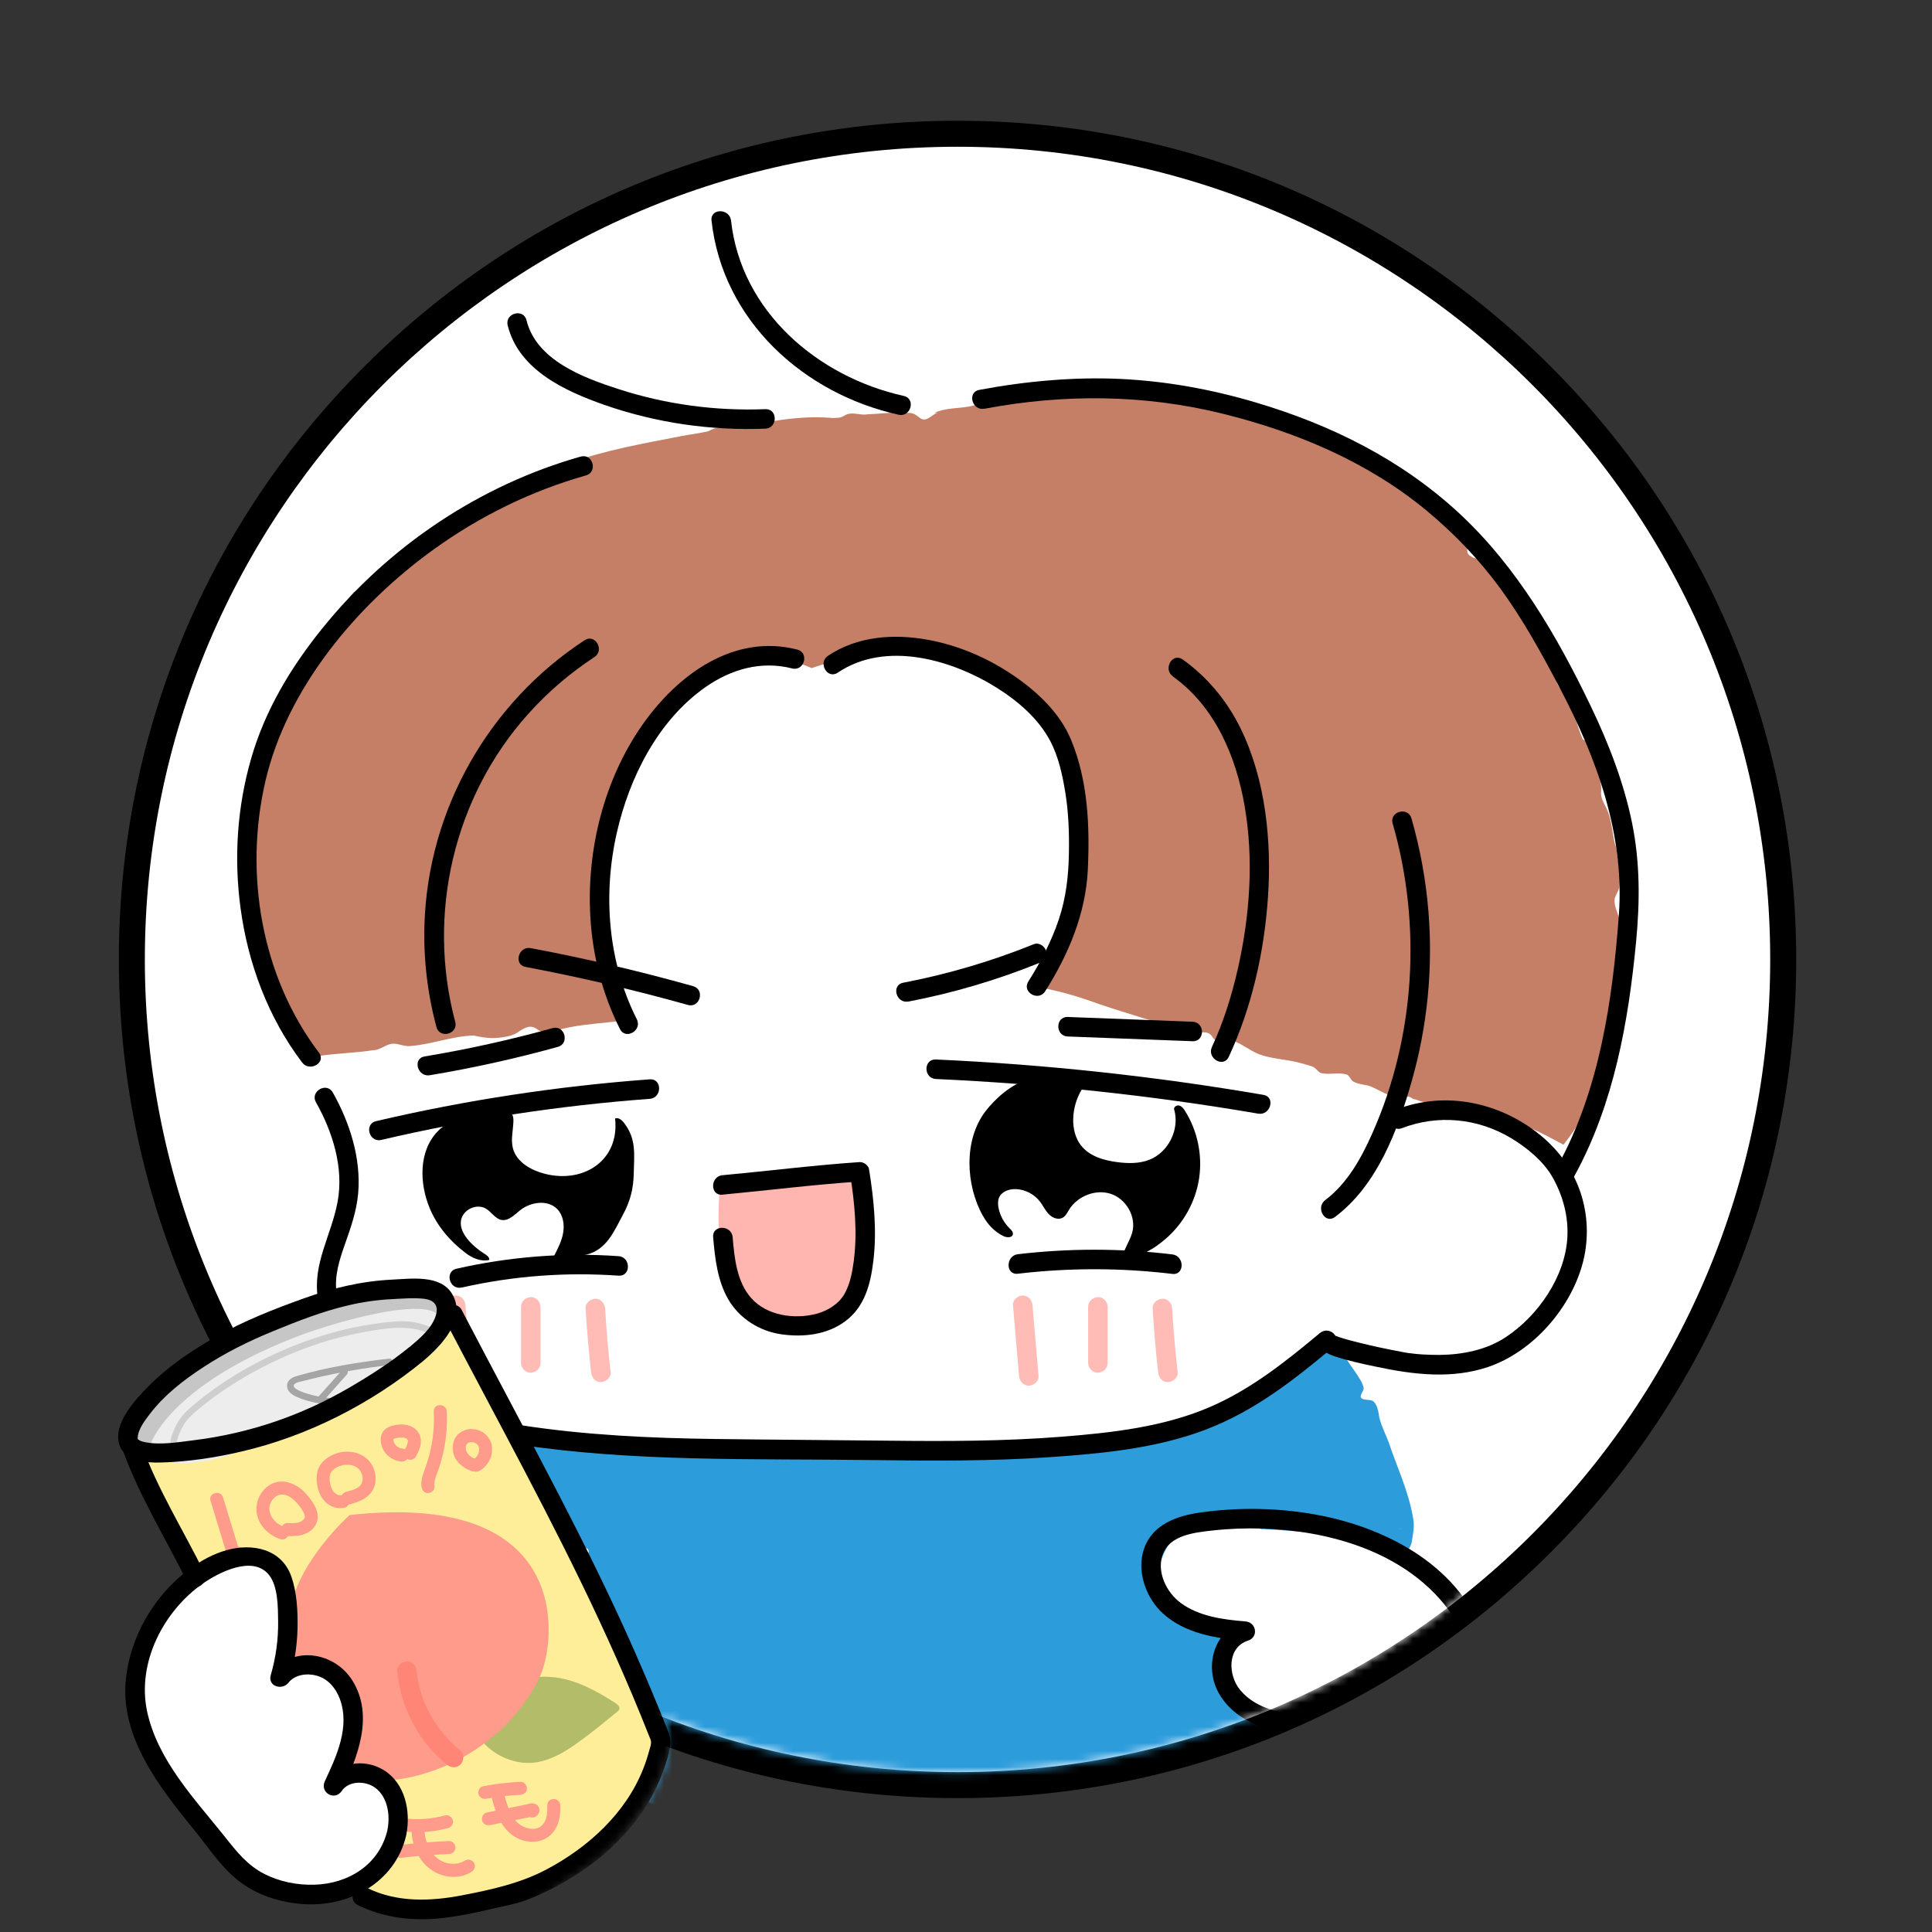 <svg width="240" height="240" viewBox="0 0 240 240" fill="none" xmlns="http://www.w3.org/2000/svg">
<rect x="0" y="0" width="240" height="240" fill="#333333" stroke="none"/>
<g clip-path="url(#clip0_192_279)">
<path d="M118.947 221.754C62.389 221.754 16.378 175.743 16.378 119.185C16.378 62.626 62.397 16.615 118.947 16.615C175.498 16.615 221.517 62.626 221.517 119.185C221.517 175.743 175.506 221.754 118.947 221.754Z" fill="white"/>
<path d="M118.947 18.23C174.706 18.23 219.902 63.426 219.902 119.185C219.902 174.944 174.706 220.139 118.947 220.139C63.188 220.139 17.993 174.936 17.993 119.185C17.993 63.434 63.197 18.23 118.947 18.23ZM118.947 15C91.116 15 64.957 25.838 45.275 45.512C25.601 65.186 14.763 91.354 14.763 119.185C14.763 147.016 25.601 173.175 45.275 192.857C64.949 212.531 91.116 223.369 118.947 223.369C146.778 223.369 172.938 212.531 192.62 192.857C212.294 173.183 223.132 147.016 223.132 119.185C223.132 91.354 212.294 65.194 192.62 45.512C172.946 25.838 146.778 15 118.947 15Z" fill="black"/>
<mask id="mask0_192_279" style="mask-type:luminance" maskUnits="userSpaceOnUse" x="8" y="16" width="212" height="226">
<path d="M18.001 119.185C18.074 130.177 20.166 141.58 16.628 152.265C15.134 156.78 12.719 161.004 11.896 165.68C11.306 169.048 11.573 172.505 11.993 175.905C13.026 184.296 5.846 212.16 8.657 220.139C9.61 222.845 10.676 225.542 12.388 227.844C15.893 232.56 21.652 235.024 27.322 236.542C40.987 240.209 43.951 242.276 57.939 241.614C59.974 241.517 65.022 236.914 72.678 232.181C77.354 229.289 85.738 218.613 82.265 213.266C88.75 215.955 98.967 218.467 101.171 218.516C104.071 219.267 106.728 219.485 109.539 219.711C112.955 219.929 112.333 220.139 118.947 220.139C174.707 220.139 219.902 174.944 219.902 119.185C219.902 84.78 201.851 52.119 172.768 33.753C162.576 27.317 151.229 22.737 139.421 20.306C133.218 19.03 126.895 18.336 120.563 18.239C117.276 18.19 114.174 17.956 110.984 18.554C106.817 19.337 103.005 20.064 98.724 19.507C94.395 18.941 90.236 17.439 85.899 16.898C76.805 15.751 67.501 18.982 60.152 24.457C52.802 29.933 47.238 37.509 42.852 45.561C39.662 51.416 37.958 58.192 34.671 63.854C31.448 69.41 28.081 74.66 25.601 80.669C20.844 92.194 18.268 104.607 18.017 117.069C18.001 117.771 18.001 118.482 18.001 119.185Z" fill="white"/>
</mask>
<g mask="url(#mask0_192_279)">
<path d="M47.044 232.027C47.044 232.027 36.464 245.369 20.998 221.213C19.399 217.668 8.335 207.241 26.603 194.448C44.872 181.655 40.664 160.996 40.664 160.996L43.248 148.663L41.431 137.284L38.669 128.222L87.749 70.153C87.749 70.153 143.532 74.442 145.632 75.46C147.732 76.477 181.394 137.171 181.394 137.171L190.779 140.434L194.567 145.392C194.567 145.392 203.879 179.935 164.781 166.464C172.817 188.488 174.134 192.994 174.134 192.994C174.134 192.994 200.293 215.963 171.153 223.143C165.096 222.966 162.181 222.408 162.181 222.408L81.7 211.142L47.028 232.027H47.044Z" fill="white"/>
<path d="M125.837 162.143L126.588 170.922C126.645 171.576 127.105 172.133 127.799 172.133C128.413 172.133 129.067 171.576 129.011 170.922L128.26 162.143C128.203 161.489 127.743 160.931 127.048 160.931C126.435 160.931 125.78 161.489 125.837 162.143Z" fill="#FFBBB6"/>
<path d="M135.173 162.345C135.173 164.671 135.173 166.989 135.173 169.315C135.173 169.945 135.731 170.558 136.385 170.526C137.039 170.494 137.596 169.993 137.596 169.315C137.596 166.989 137.596 164.671 137.596 162.345C137.596 161.715 137.039 161.101 136.385 161.133C135.731 161.166 135.173 161.666 135.173 162.345Z" fill="#FFBBB6"/>
<path d="M143.185 162.547C143.346 165.196 143.573 167.845 143.871 170.478C143.944 171.108 144.38 171.721 145.083 171.689C145.681 171.665 146.367 171.156 146.294 170.478C145.996 167.837 145.769 165.196 145.608 162.547C145.567 161.917 145.075 161.303 144.396 161.335C143.775 161.359 143.145 161.868 143.185 162.547Z" fill="#FFBBB6"/>
<path d="M55.395 162.143L56.146 170.922C56.203 171.576 56.663 172.133 57.358 172.133C57.971 172.133 58.626 171.576 58.569 170.922L57.818 162.143C57.761 161.489 57.301 160.931 56.606 160.931C55.993 160.931 55.339 161.489 55.395 162.143Z" fill="#FFBBB6"/>
<path d="M64.723 162.345C64.723 164.671 64.723 166.989 64.723 169.315C64.723 169.945 65.28 170.558 65.935 170.526C66.589 170.494 67.146 169.993 67.146 169.315C67.146 166.989 67.146 164.671 67.146 162.345C67.146 161.715 66.589 161.101 65.935 161.133C65.28 161.166 64.723 161.666 64.723 162.345Z" fill="#FFBBB6"/>
<path d="M72.743 162.547C72.905 165.196 73.131 167.845 73.43 170.478C73.502 171.108 73.938 171.721 74.641 171.689C75.239 171.665 75.925 171.156 75.852 170.478C75.554 167.837 75.328 165.196 75.166 162.547C75.126 161.917 74.633 161.303 73.954 161.335C73.333 161.359 72.703 161.868 72.743 162.547Z" fill="#FFBBB6"/>
<path d="M23.873 195.046L16.395 179.757C16.395 179.757 26.466 183.125 38.233 176.325C49.992 169.517 53.885 167.166 55.46 162.967C57.035 158.767 81.716 217.054 81.716 217.054C81.716 217.054 79.382 229.241 66.936 234.063C54.491 238.884 45.057 236.784 43.353 234.063C45.639 233.255 55.88 223.41 43.353 220.438C42.974 218.249 46.858 204.172 35.681 207.548C35.729 203.195 39.17 187.107 23.881 195.038L23.873 195.046Z" fill="#FFEE99"/>
<path d="M15.894 178.61C15.013 178.134 19.148 168.636 37.231 162.749C46.204 160.382 71.265 155.561 42.982 173.555C31.239 178.732 22.589 182.188 15.894 178.61Z" fill="#C6C6C6"/>
<path d="M18.584 180.832C17.744 180.436 20.36 172.028 38.16 165.559C51.527 161.004 64.716 160.092 43.628 174.613C32.467 178.95 24.948 183.836 18.584 180.832Z" fill="#EDEDED"/>
<path d="M201.108 113.935C200.842 113.176 200.494 112.441 200.575 111.69C200.64 111.31 200.906 110.915 201.068 110.519C201.221 110.123 201.181 109.744 201.205 109.364C201.27 108.597 201.14 107.838 201.035 107.078C200.874 106.335 200.922 105.56 200.607 104.825C200.276 103.484 200.195 101.635 199.541 100.383C199.202 99.68 198.782 99.018 198.903 98.194C198.96 96.652 198.265 95.206 197.765 93.785C197.579 93.244 197.466 92.678 197.167 92.186C197.07 92.016 196.69 91.96 196.593 91.79C195.859 90.045 195.455 88.164 194.801 86.395C194.679 86.031 194.154 85.862 193.88 85.571C193.621 85.28 193.403 84.965 193.347 84.57C193.226 84.214 193.428 83.689 193.395 83.285C193.371 83.084 193.339 82.89 193.104 82.793C192.87 82.696 192.458 82.696 192.313 82.559C192.071 82.26 192.014 81.864 192.014 81.444C191.974 79.861 190.851 78.634 190.189 77.269L187.911 73.335L187.863 73.247L187.75 73.126C186.393 71.599 185.012 69.83 182.936 69.241C182.581 69.015 182.153 68.869 182.29 68.15C182.436 67.424 182 67.278 181.757 66.931L180.909 66.018C179.334 64.209 177.154 62.602 175.272 61.116C174.157 60.155 172.72 59.67 171.46 58.935C171.04 58.742 170.814 58.37 170.62 57.95C170.41 57.53 170.022 57.361 169.651 57.142C168.052 56.157 166.444 55.18 164.748 54.356C163.279 53.556 161.736 52.902 160.153 52.353C159.563 52.103 159.006 51.755 158.336 51.852C158.11 51.877 157.932 51.755 157.73 51.683C155.445 50.673 153.11 49.567 150.558 49.486C147.191 49.333 143.968 48.598 140.633 48.267C135.641 48 130.682 48.816 125.764 49.429C124.133 49.688 122.517 50.051 120.902 50.383C119.311 50.803 117.542 50.576 116.032 51.311L116.5 51.255C115.782 51.465 115.103 52.515 114.304 51.941C113.827 51.57 113.48 51.271 112.866 51.295C111.17 51.134 109.474 51.408 107.778 51.465C106.817 51.659 105.824 51.029 104.879 51.642C104.41 51.957 103.926 51.893 103.441 51.925C100.041 51.626 96.673 52.119 93.346 52.822C91.924 53.096 90.438 52.967 89.001 53.185C88.516 53.209 88.088 53.621 87.603 53.654C86.658 53.863 85.697 53.968 84.744 54.154C80.011 55.083 75.158 55.899 70.627 57.571C64.182 59.791 57.947 62.739 52.285 66.567C51.656 66.979 50.832 67.278 50.719 68.15C50.662 68.474 50.622 68.813 50.452 68.999C48.974 70.194 46.584 70.517 45.719 72.463C45.413 72.851 45.138 73.255 44.508 73.344C44.201 73.4 43.959 73.513 43.822 73.715C42.642 75.007 42.029 76.695 40.898 78.02C39.501 79.441 38.208 81.032 37.562 82.938C37.409 83.423 37.57 84.045 37.385 84.497C37.328 84.739 37.053 84.885 36.787 85.038C36.133 85.498 35.947 86.306 35.656 86.984L35.777 86.734C35.624 87.049 35.446 87.396 35.341 87.736C35.317 87.865 35.341 88.018 35.341 88.147C35.341 88.689 34.655 88.882 34.469 89.335C33.799 90.627 33.484 92.064 32.926 93.397C32.66 93.817 32.385 94.237 32.369 94.738C32.345 94.98 32.644 95.327 32.822 95.618C33.274 96.49 31.723 96.805 31.78 97.564C32.103 99.576 30.778 101.288 31.158 103.266C30.899 105.14 30.148 107.078 30.811 108.984C31.029 109.937 31.368 110.858 31.408 111.803C31.481 113.176 31.117 114.799 31.489 116.164C31.917 117.545 33.161 118.676 33.225 120.154C33.258 120.647 33.217 121.172 33.314 121.656C33.678 123.078 34.962 124.047 35.471 125.412C35.899 126.268 36.133 127.245 36.577 128.093C37.134 129.208 37.926 130.249 38.596 131.299L39.517 131.186C41.746 130.847 44.128 130.807 46.357 130.459C47.149 130.467 47.843 129.813 48.578 129.676C49.33 129.531 50.153 130.023 50.913 129.951C53.594 129.749 56.162 128.707 58.843 128.634C59.982 128.901 61.161 129.054 62.324 128.868C63.084 128.755 63.835 128.626 64.545 128.085C65.264 127.617 65.991 127.229 66.831 127.932C67.534 128.416 68.374 128.174 69.141 128.004C71.362 127.35 73.663 127.205 75.949 126.954L77.322 126.793L76.91 125.452C76.369 123.7 75.828 121.915 75.755 120.057C75.699 119.338 75.666 118.611 75.141 118.07C74.762 117.618 75.327 117.085 75.335 116.649C75.311 114.565 73.938 112.603 74.495 110.511C74.705 109.816 75.214 109.146 74.746 108.451C74.382 108.007 73.825 107.636 74.075 107.006C74.302 106.311 75.093 105.722 75.295 105.067C75.473 104.639 75.23 104.139 75.133 103.654C74.964 102.677 75.941 101.958 76.167 101.086L76.595 99.794L77.104 98.542C77.621 96.797 78.598 95.287 78.994 93.438C79.107 93.236 79.188 93.026 79.382 92.872C80.092 92.549 80.335 91.903 80.512 91.16C80.722 90.207 81.288 89.456 82.127 88.955C82.539 88.697 82.822 88.349 83.097 87.986L84.05 87.009C84.655 86.387 85.253 85.773 85.843 85.111C86.973 84.432 88.161 83.867 89.033 82.858C90.026 81.622 91.633 81.864 92.966 81.969C93.628 82.001 94.218 81.816 94.832 81.727C96.915 81.517 98.91 82.179 100.84 82.995L101.39 82.801C102.641 82.421 103.869 82.026 104.967 81.283C106.405 80.669 107.988 81.153 109.482 81.129C109.918 81.194 110.33 80.75 110.75 80.75C110.968 80.709 111.178 80.984 111.388 81.105C111.8 81.347 112.244 80.693 112.68 80.733C113.108 80.725 113.528 80.879 113.948 80.968C114.974 81.234 116.137 80.742 117.171 81.145C117.365 81.258 117.486 81.678 117.647 81.88C118.786 82.486 120.175 82.268 121.362 82.761C122.986 83.35 124.173 84.707 125.441 85.749C125.812 86.056 126.119 86.282 126.66 86.242C127.193 86.225 127.63 86.379 127.791 86.896C127.953 87.356 127.92 87.978 128.227 88.252C128.752 88.907 129.754 89.157 130.198 89.908C130.44 90.263 130.529 90.724 130.666 91.152C130.876 92.097 132.185 92.234 132.637 92.945C133.105 93.688 133.105 94.673 133.251 95.553C133.42 96.434 133.8 97.169 134.293 97.92L134.18 97.346C134.341 97.863 134.632 98.38 134.551 98.897C134.519 99.664 134.042 100.415 134.252 101.207C134.39 101.465 134.89 101.74 134.866 101.998C134.898 102.257 134.575 102.499 134.462 102.758C134.228 104.276 134.365 105.835 134.123 107.353C134.115 107.611 134.034 107.854 133.816 108.088C133.34 108.548 133.63 109.081 133.84 109.622C134.123 110.236 133.873 110.68 133.388 111.092C132.936 111.528 133.162 112.07 133.412 112.635C133.517 112.91 133.582 113.184 133.517 113.434C133.469 113.685 133.097 113.863 132.831 114.056C132.54 114.242 132.54 114.501 132.443 114.735C132.177 115.397 131.95 116.164 131.74 116.835C131.53 117.812 131.006 118.684 130.997 119.686C130.941 120.202 130.408 120.477 130.093 120.84L128.631 122.585C131.288 122.989 134.018 123.804 136.514 124.725C140.14 125.945 144 127.027 147.61 128.287C148.507 128.537 149.872 127.794 150.534 128.691C150.704 128.957 150.873 129.232 151.116 129.272C151.592 129.426 152.198 129.119 152.674 129.159C153.886 129.393 154.879 130.241 155.986 130.782C157.762 131.598 159.814 131.534 161.679 132.091C162.156 132.204 162.616 132.357 163.077 132.503C163.513 132.68 163.804 133.359 164.345 133.335C165.306 133.52 166.428 133.165 167.341 133.504C167.567 133.609 167.721 133.924 167.898 134.166C168.084 134.401 168.318 134.449 168.544 134.546C169.005 134.699 169.497 134.748 169.974 134.861C170.895 135.144 171.71 135.774 172.655 136.04C173.132 136.177 173.584 136.379 174.109 136.282C174.375 136.242 174.658 136.161 174.892 136.21C175.127 136.258 175.353 136.355 175.555 136.533C176.096 136.573 176.572 136.953 177.121 136.896C179.116 136.953 181.2 136.791 183.154 137.244C183.348 137.3 183.558 137.284 183.728 137.429C183.897 137.583 184.002 137.946 184.188 138.027C184.366 138.132 184.6 138.027 184.818 137.978C185.044 137.922 185.222 138.019 185.392 138.14C185.69 138.447 186.005 138.673 186.417 138.762C187.532 139.166 188.63 139.553 189.737 139.998C191.239 140.563 192.822 141.459 194.219 142.202C194.72 141.508 195.729 140.337 196.125 139.343C196.553 138.326 197.054 137.235 197.409 136.194C198.443 133.351 199.784 130.548 200.107 127.512C200.317 126.001 200.906 124.556 200.882 123.013C200.809 122.617 200.68 122.222 200.842 121.858C200.922 121.68 201.06 121.503 201.14 121.317C201.342 120.388 201.262 119.411 201.367 118.466C201.447 116.932 201.746 115.389 201.132 113.895L201.108 113.935Z" fill="#C47F66"/>
<path d="M65.167 208.687C67.073 208.057 69.173 208.226 71.079 208.84C72.985 209.454 74.738 210.472 76.434 211.546C76.717 211.723 77.04 212.006 76.935 212.321C76.886 212.458 76.773 212.555 76.668 212.644C75.158 213.88 73.639 215.123 72.056 216.278C70.433 217.466 68.672 218.588 66.686 218.911C64.101 219.339 61.388 218.152 59.748 216.149C55.944 211.497 61.687 209.833 65.167 208.687Z" fill="#B2BC69"/>
<path d="M43.434 188.205C43.434 188.205 36.812 194.093 36.004 200.36C35.196 206.627 35.568 206.813 35.568 206.813L40.615 207.322C40.615 207.322 47.044 210.997 41.908 219.961C46.899 223.313 61.267 220.115 67.017 208.404C69.165 203.865 71.257 185.096 43.434 188.205Z" fill="#FF9B8A"/>
<path d="M57.204 217.482C54.192 215.043 52.14 211.473 51.761 207.588C51.696 206.934 51.252 206.377 50.549 206.377C49.944 206.377 49.273 206.934 49.338 207.588C49.782 212.087 51.955 216.343 55.492 219.194C56.001 219.606 56.712 219.695 57.204 219.194C57.632 218.766 57.713 217.894 57.204 217.482Z" fill="#FF8676"/>
<path d="M50.565 227.537C52.278 227.69 54.022 227.537 55.678 227.085C56.09 226.972 56.372 226.503 56.243 226.091C56.114 225.679 55.686 225.413 55.25 225.526C53.707 225.938 52.197 226.067 50.565 225.914C50.145 225.873 49.742 226.309 49.758 226.721C49.782 227.19 50.113 227.489 50.565 227.529V227.537Z" fill="#FF9B8A"/>
<path d="M49.798 230.792C51.777 230.558 53.772 230.396 55.767 230.315C56.203 230.299 56.574 229.96 56.574 229.508C56.574 229.088 56.203 228.684 55.767 228.7C53.772 228.781 51.785 228.942 49.798 229.176C49.362 229.225 48.991 229.508 48.991 229.984C48.991 230.38 49.362 230.84 49.798 230.792Z" fill="#FF9B8A"/>
<path d="M51.114 227.012C51.098 228.918 51.801 230.913 53.344 232.108C54.886 233.303 56.978 233.538 58.593 232.512C58.965 232.278 59.11 231.793 58.884 231.406C58.666 231.042 58.149 230.881 57.778 231.115C56.728 231.785 55.258 231.616 54.297 230.816C53.174 229.879 52.714 228.425 52.73 227.012C52.738 225.97 51.123 225.97 51.114 227.012Z" fill="#FF9B8A"/>
<path d="M60.427 223.442C60.79 223.378 61.162 223.313 61.525 223.256C61.614 223.24 61.695 223.232 61.784 223.216C61.784 223.216 62.042 223.184 61.913 223.2C62.099 223.176 62.284 223.151 62.47 223.135C63.197 223.055 63.924 222.99 64.651 222.958C65.071 222.933 65.483 222.602 65.458 222.15C65.442 221.73 65.103 221.318 64.651 221.342C63.092 221.423 61.541 221.609 60.007 221.892C59.587 221.964 59.32 222.497 59.441 222.885C59.587 223.329 59.991 223.531 60.435 223.45L60.427 223.442Z" fill="#FF9B8A"/>
<path d="M60.871 226.729L63.617 226.172L64.966 225.898L65.612 225.768C65.717 225.744 65.83 225.728 65.935 225.704C65.991 225.696 66.056 225.679 66.113 225.663C66.258 225.623 66.201 225.607 65.951 225.623L65.596 225.413L65.62 225.437L65.386 224.864L65.402 224.71L65.612 224.355L65.894 224.201L66.516 224.282H66.5C66.638 224.508 66.767 224.734 66.904 224.969V224.936C66.904 224.5 66.532 224.129 66.096 224.129C65.66 224.129 65.281 224.5 65.289 224.936C65.289 225.486 65.814 225.906 66.355 225.744C66.815 225.607 67.106 225.098 66.977 224.638C66.831 224.096 66.242 223.927 65.757 224.064C65.426 224.153 65.095 224.218 64.756 224.29L60.451 225.163C60.023 225.251 59.781 225.752 59.886 226.156C60.007 226.6 60.451 226.81 60.879 226.721L60.871 226.729Z" fill="#FF9B8A"/>
<path d="M60.952 222.756C61.412 224.702 62.002 226.81 63.73 228.022C65.329 229.144 67.639 229.112 68.842 227.448C69.488 226.552 69.634 225.365 69.602 224.282C69.569 223.2 67.954 223.24 67.986 224.282C68.01 225.122 67.962 226.116 67.34 226.737C66.807 227.279 66.048 227.287 65.305 227.028C63.455 226.398 62.922 224.064 62.511 222.32C62.268 221.31 60.709 221.738 60.952 222.748V222.756Z" fill="#FF9B8A"/>
<path d="M26.159 186.445L27.499 190.846L27.83 191.928C27.943 192.292 28.024 192.671 28.194 193.011C28.557 193.737 29.438 194.101 30.084 193.503C30.851 192.793 29.704 191.654 28.945 192.365L28.993 192.316L29.397 192.203C29.486 192.211 29.567 192.243 29.64 192.3C29.664 192.348 29.656 192.332 29.607 192.243C29.64 192.389 29.535 191.993 29.543 192.017L29.268 191.121L28.759 189.465L27.709 186.017C27.41 185.023 25.844 185.451 26.151 186.445H26.159Z" fill="#FF9B8A"/>
<path d="M35.285 189.659C35.051 189.586 34.994 189.562 34.76 189.425C34.663 189.368 34.558 189.304 34.469 189.239C34.469 189.239 34.348 189.15 34.429 189.207C34.372 189.158 34.316 189.11 34.267 189.061C33.969 188.787 33.694 188.415 33.597 188.108C33.565 188.003 33.524 187.89 33.5 187.777C33.484 187.721 33.476 187.664 33.468 187.608C33.468 187.648 33.468 187.713 33.468 187.567C33.468 187.454 33.468 187.349 33.468 187.236C33.468 187.212 33.492 187.083 33.468 187.204C33.476 187.139 33.492 187.066 33.516 187.002C33.581 186.751 33.589 186.735 33.718 186.509C33.847 186.283 33.872 186.251 34.074 186.057C34.114 186.017 34.154 185.984 34.195 185.952C34.17 185.976 34.09 186.017 34.227 185.928C34.316 185.871 34.413 185.815 34.51 185.766C34.526 185.758 34.647 185.71 34.542 185.75C34.59 185.734 34.647 185.718 34.696 185.702C34.744 185.685 34.8 185.677 34.857 185.661C34.736 185.685 34.897 185.661 34.938 185.661C35.366 185.637 35.681 185.75 36.077 186C36.432 186.227 36.779 186.566 37.078 186.937C37.328 187.244 37.692 187.737 37.821 188.165C37.861 188.294 37.861 188.334 37.861 188.431C37.861 188.625 37.853 188.536 37.861 188.496C37.853 188.625 37.886 188.496 37.821 188.609C37.797 188.657 37.764 188.706 37.732 188.746C37.797 188.666 37.692 188.779 37.668 188.803C37.571 188.892 37.595 188.884 37.458 188.964C37.296 189.061 37.102 189.134 36.836 189.174C36.472 189.231 36.093 189.207 35.721 189.199C35.285 189.191 34.913 189.578 34.913 190.006C34.913 190.434 35.285 190.806 35.721 190.814C36.545 190.83 37.369 190.814 38.12 190.442C38.75 190.135 39.291 189.538 39.428 188.835C39.59 188.003 39.242 187.228 38.79 186.55C38.403 185.976 37.958 185.427 37.425 184.991C36.311 184.086 34.768 183.666 33.476 184.482C32.289 185.233 31.675 186.655 31.909 188.036C32.168 189.562 33.428 190.741 34.857 191.21C35.269 191.347 35.737 191.056 35.85 190.644C35.971 190.208 35.705 189.788 35.285 189.651V189.659Z" fill="#FF9B8A"/>
<path d="M42.384 185.734C42.142 185.782 42.473 185.734 42.328 185.742C42.263 185.742 42.199 185.742 42.134 185.742C42.279 185.758 42.013 185.71 41.964 185.693C41.738 185.629 42.021 185.734 41.9 185.669C41.843 185.637 41.787 185.605 41.73 185.572C41.714 185.564 41.609 185.483 41.698 185.556C41.633 185.508 41.577 185.451 41.52 185.395C41.48 185.354 41.447 185.314 41.407 185.273C41.48 185.37 41.383 185.225 41.367 185.201C41.302 185.096 41.237 184.991 41.189 184.878C41.237 184.983 41.181 184.853 41.173 184.837C41.149 184.773 41.124 184.708 41.108 184.643C41.06 184.498 41.028 184.353 40.995 184.199C40.963 184.03 40.939 183.804 40.947 183.537C40.947 183.48 40.947 183.416 40.963 183.359C40.947 183.472 40.963 183.327 40.971 183.311C40.987 183.238 41.003 183.174 41.028 183.101C41.044 183.061 41.052 183.02 41.068 182.98C41.052 183.028 41.052 183.028 41.076 182.98C41.108 182.915 41.141 182.859 41.181 182.802C41.165 182.826 41.092 182.899 41.205 182.77C41.286 182.681 41.375 182.592 41.472 182.511C41.585 182.414 41.326 182.6 41.536 182.463C41.585 182.431 41.625 182.398 41.674 182.374C41.787 182.301 41.9 182.245 42.013 182.188C42.231 182.075 41.94 182.213 42.069 182.164C42.134 182.14 42.19 182.116 42.255 182.099C42.352 182.067 42.457 182.043 42.554 182.019C42.618 182.003 42.683 181.994 42.748 181.978C42.893 181.954 42.562 181.986 42.804 181.97C42.934 181.962 43.063 181.954 43.192 181.954C43.257 181.954 43.321 181.954 43.386 181.962C43.426 181.962 43.588 181.994 43.442 181.962C43.547 181.978 43.644 182.003 43.741 182.027C43.806 182.043 43.862 182.059 43.927 182.083C43.959 182.091 44.113 182.156 43.983 182.099C44.096 182.156 44.209 182.212 44.323 182.285C44.363 182.309 44.411 182.342 44.452 182.374C44.323 182.277 44.444 182.374 44.476 182.398C44.549 182.471 44.613 182.544 44.686 182.616C44.662 182.584 44.589 182.511 44.686 182.616C44.718 182.665 44.751 182.713 44.783 182.762C44.815 182.81 44.84 182.859 44.864 182.907C44.88 182.939 44.961 183.133 44.896 182.964C44.928 183.052 44.961 183.133 44.985 183.222C45.001 183.279 45.009 183.335 45.025 183.392C45.033 183.44 45.057 183.594 45.033 183.408C45.041 183.497 45.05 183.585 45.05 183.674C45.05 183.731 45.05 183.787 45.05 183.844C45.05 183.876 45.05 183.909 45.041 183.941C45.057 183.844 45.057 183.828 45.041 183.892C44.993 183.997 44.985 184.135 44.944 184.24C44.953 184.207 45.017 184.094 44.944 184.232C44.912 184.288 44.88 184.353 44.848 184.409C44.823 184.45 44.799 184.482 44.775 184.522C44.888 184.377 44.734 184.555 44.71 184.579C44.662 184.627 44.613 184.668 44.565 184.708C44.525 184.74 44.525 184.74 44.565 184.708C44.533 184.732 44.5 184.757 44.468 184.773C44.347 184.853 44.218 184.918 44.088 184.983C44.072 184.991 43.951 185.039 44.056 184.999C43.983 185.031 43.903 185.055 43.83 185.08C43.547 185.177 43.257 185.257 42.974 185.33C42.562 185.435 42.279 185.911 42.408 186.323C42.538 186.735 42.966 187.002 43.402 186.889C44.734 186.541 46.108 185.984 46.544 184.547C46.899 183.359 46.455 181.922 45.494 181.138C44.395 180.242 42.837 180.113 41.544 180.638C40.825 180.928 40.163 181.381 39.743 182.051C39.323 182.721 39.275 183.585 39.388 184.369C39.501 185.152 39.808 185.952 40.373 186.533C41.003 187.188 41.924 187.486 42.812 187.293C43.224 187.204 43.507 186.695 43.378 186.299C43.24 185.863 42.828 185.637 42.384 185.734Z" fill="#FF9B8A"/>
<path d="M53.974 184.668C53.868 183.876 54.264 183.149 54.515 182.414C54.765 181.679 54.967 180.912 55.128 180.145C55.451 178.562 55.573 176.947 55.5 175.331C55.451 174.298 53.836 174.29 53.885 175.331C53.957 176.914 53.844 178.497 53.497 180.056C53.327 180.823 53.109 181.574 52.843 182.317C52.576 183.061 52.253 183.844 52.358 184.668C52.415 185.104 52.689 185.475 53.166 185.475C53.562 185.475 54.03 185.104 53.974 184.668Z" fill="#FF9B8A"/>
<path d="M49.944 179.935C49.944 179.935 49.887 179.935 49.855 179.935C49.725 179.935 49.927 179.935 49.935 179.943C49.879 179.919 49.798 179.919 49.742 179.903C49.685 179.887 49.629 179.862 49.572 179.846C49.475 179.814 49.733 179.919 49.645 179.878C49.604 179.854 49.564 179.838 49.523 179.814C49.475 179.782 49.419 179.749 49.37 179.717C49.346 179.701 49.265 179.628 49.362 179.717C49.475 179.814 49.362 179.717 49.338 179.693C49.289 179.652 49.249 179.612 49.209 179.572C49.184 179.547 49.168 179.531 49.144 179.507C49.12 179.483 49.039 179.378 49.12 179.483C49.209 179.596 49.071 179.41 49.055 179.378C49.023 179.329 48.999 179.273 48.966 179.224C48.934 179.168 48.95 179.119 48.99 179.297C48.99 179.273 48.966 179.24 48.958 179.216C48.934 179.144 48.91 179.071 48.894 178.998C48.894 178.974 48.894 178.934 48.877 178.909C48.877 178.925 48.894 179.119 48.886 178.982C48.886 178.917 48.886 178.845 48.886 178.78C48.886 178.643 48.886 178.829 48.877 178.845C48.886 178.829 48.894 178.772 48.902 178.748C48.926 178.61 48.902 178.796 48.869 178.804C48.886 178.772 48.902 178.748 48.918 178.715L48.853 178.796C48.853 178.796 48.918 178.732 48.918 178.724C48.918 178.764 48.772 178.82 48.869 178.764C48.894 178.748 48.926 178.732 48.95 178.715C49.063 178.643 48.91 178.74 48.894 178.74C48.934 178.748 49.063 178.683 49.104 178.675C49.176 178.659 49.241 178.643 49.313 178.627C49.378 178.61 49.443 178.602 49.507 178.594C49.701 178.562 49.313 178.61 49.507 178.594C49.637 178.578 49.774 178.57 49.903 178.578C49.96 178.578 50.016 178.578 50.081 178.578C50.113 178.578 50.154 178.578 50.186 178.586C50.186 178.586 49.968 178.546 50.097 178.578C50.218 178.602 50.339 178.659 50.46 178.675C50.452 178.675 50.275 178.586 50.38 178.643C50.404 178.659 50.428 178.667 50.452 178.683C50.501 178.707 50.541 178.748 50.59 178.772C50.42 178.683 50.468 178.675 50.517 178.724C50.533 178.74 50.557 178.756 50.573 178.78C50.59 178.796 50.606 178.829 50.63 178.837C50.509 178.74 50.541 178.715 50.598 178.804C50.614 178.829 50.63 178.861 50.646 178.885C50.727 179.03 50.614 178.724 50.646 178.885C50.646 178.917 50.662 178.95 50.67 178.982C50.703 179.127 50.67 178.845 50.67 178.942C50.67 179.03 50.67 179.111 50.67 179.2C50.67 179.305 50.703 179.039 50.67 179.144C50.662 179.184 50.654 179.232 50.638 179.273C50.614 179.362 50.59 179.45 50.557 179.531C50.557 179.539 50.533 179.62 50.517 179.636C50.557 179.539 50.565 179.515 50.541 179.572C50.533 179.596 50.517 179.62 50.509 179.644C50.436 179.814 50.347 179.975 50.258 180.129C50.048 180.5 50.162 181.025 50.549 181.235C50.937 181.445 51.438 181.34 51.656 180.945C52.108 180.145 52.52 179.168 52.132 178.255C51.777 177.415 50.985 177.036 50.121 176.963C49.758 176.931 49.386 176.979 49.031 177.044C48.595 177.124 48.167 177.262 47.836 177.561C47.093 178.207 47.197 179.378 47.65 180.161C48.126 180.985 49.007 181.518 49.96 181.558C50.38 181.583 50.783 181.171 50.767 180.751C50.743 180.298 50.412 179.967 49.96 179.943L49.944 179.935Z" fill="#FF9B8A"/>
<path d="M59.029 181.227C58.981 181.211 58.941 181.195 58.892 181.179C58.722 181.122 59.062 181.259 58.908 181.179C58.836 181.146 58.763 181.106 58.69 181.066C58.609 181.025 58.537 180.977 58.464 180.928C58.44 180.912 58.399 180.864 58.367 180.856C58.464 180.936 58.48 180.944 58.416 180.896C58.391 180.872 58.367 180.856 58.343 180.831C58.286 180.775 58.222 180.718 58.173 180.662C58.149 180.638 58.109 180.573 58.076 180.549C58.181 180.605 58.165 180.67 58.101 180.573C58.052 180.5 58.004 180.428 57.963 180.347L57.939 180.306C57.907 180.226 57.915 180.25 57.963 180.371C57.963 180.331 57.931 180.274 57.915 180.234C57.891 180.153 57.874 180.064 57.858 179.975C57.834 179.862 57.874 180.193 57.866 180.024C57.866 179.975 57.866 179.927 57.866 179.878C57.866 179.83 57.866 179.781 57.866 179.733C57.866 179.66 57.915 179.652 57.85 179.806C57.883 179.717 57.891 179.604 57.923 179.507C57.963 179.386 57.979 179.491 57.907 179.547C57.931 179.531 57.955 179.45 57.971 179.426C57.996 179.386 58.02 179.337 58.052 179.305C58.052 179.305 57.907 179.467 57.996 179.386C58.02 179.362 58.117 179.232 58.149 179.232C58.157 179.232 57.963 179.362 58.068 179.297C58.109 179.273 58.149 179.248 58.189 179.224C58.197 179.224 58.278 179.176 58.286 179.176C58.294 179.176 58.076 179.257 58.189 179.216C58.262 179.192 58.327 179.176 58.399 179.16C58.424 179.16 58.448 179.152 58.472 179.143C58.617 179.111 58.254 179.16 58.399 179.152C58.472 179.152 58.545 179.152 58.617 179.152C58.658 179.152 58.69 179.152 58.73 179.152C58.884 179.16 58.513 179.111 58.666 179.143C58.73 179.16 58.787 179.168 58.844 179.184C58.9 179.2 58.965 179.224 59.021 179.24C59.159 179.289 58.836 179.152 58.965 179.216C59.005 179.24 59.054 179.257 59.094 179.281C59.151 179.313 59.199 179.345 59.247 179.378C59.369 179.458 59.094 179.24 59.199 179.345C59.215 179.362 59.239 179.378 59.255 179.394C59.312 179.442 59.352 179.499 59.401 179.555C59.215 179.362 59.377 179.531 59.417 179.612C59.433 179.644 59.449 179.693 59.474 179.725C59.377 179.563 59.417 179.588 59.441 179.644C59.465 179.725 59.49 179.798 59.506 179.878C59.506 179.903 59.506 179.935 59.522 179.959C59.457 179.749 59.506 179.822 59.514 179.911C59.522 180 59.514 180.072 59.514 180.153C59.514 180.193 59.506 180.234 59.506 180.274C59.506 180.016 59.522 180.185 59.506 180.266C59.49 180.347 59.465 180.428 59.441 180.508C59.425 180.549 59.417 180.589 59.401 180.63C59.352 180.767 59.49 180.452 59.417 180.589C59.377 180.662 59.344 180.743 59.296 180.815C59.272 180.848 59.247 180.888 59.223 180.92C59.312 180.823 59.102 181.098 59.223 180.92C59.167 180.985 59.11 181.049 59.054 181.106C59.021 181.138 58.989 181.163 58.957 181.195C58.9 181.243 58.795 181.276 58.989 181.171C58.9 181.219 58.827 181.284 58.739 181.324C58.367 181.526 58.214 182.067 58.448 182.431C58.682 182.794 59.159 182.939 59.554 182.721C60.338 182.293 60.943 181.453 61.081 180.573C61.153 180.096 61.153 179.604 60.976 179.152C60.782 178.659 60.491 178.287 60.063 177.98C59.417 177.512 58.44 177.375 57.697 177.674C57.22 177.867 56.825 178.166 56.558 178.619C56.259 179.135 56.195 179.725 56.283 180.315C56.461 181.526 57.495 182.374 58.601 182.754C59.005 182.891 59.506 182.6 59.595 182.188C59.7 181.744 59.457 181.34 59.029 181.195V181.227Z" fill="#FF9B8A"/>
<path d="M42.247 173.708C40.704 173.724 39.178 173.49 37.724 172.981C37.361 172.852 35.899 172.311 36.739 171.826C37.03 171.665 37.417 171.616 37.732 171.536C38.144 171.431 38.548 171.326 38.96 171.229C42.053 170.486 45.195 169.937 48.353 169.581C48.861 169.525 48.87 168.717 48.353 168.774C44.5 169.21 40.608 169.848 36.876 170.93C36.287 171.1 35.657 171.447 35.657 172.141C35.657 172.836 36.27 173.264 36.812 173.506C38.492 174.257 40.414 174.548 42.239 174.524C42.756 174.524 42.756 173.708 42.239 173.716L42.247 173.708Z" fill="#A5A5A5"/>
<path d="M40.204 173.991C41.165 172.909 42.126 171.834 43.087 170.752C43.232 170.591 43.248 170.34 43.087 170.179C42.942 170.033 42.659 170.017 42.514 170.179C41.553 171.261 40.591 172.335 39.63 173.417C39.485 173.579 39.469 173.829 39.63 173.991C39.776 174.136 40.058 174.152 40.204 173.991Z" fill="#A5A5A5"/>
<path d="M22.145 180.177C21.588 179.386 22.282 178.021 22.662 177.278C23.211 176.196 24.221 175.412 25.141 174.661C27.047 173.111 29.115 171.762 31.255 170.567C35.56 168.176 40.26 166.375 45.106 165.495C47.771 165.01 50.663 164.493 53.231 165.616C53.699 165.818 54.111 165.123 53.635 164.921C52.447 164.404 51.228 164.122 49.928 164.13C48.627 164.138 47.335 164.332 46.067 164.525C43.442 164.913 40.858 165.6 38.354 166.48C33.371 168.249 28.606 170.793 24.503 174.144C23.405 175.041 22.355 175.962 21.765 177.278C21.337 178.231 20.756 179.612 21.442 180.581C21.741 181.001 22.444 180.597 22.137 180.177H22.145Z" fill="#CECECE"/>
<path d="M89.736 147.194L106.777 145.562C106.777 145.562 112.269 165.793 100.776 164.752C93.564 165.244 87.773 162.304 89.598 145.562" fill="#FFB6B0"/>
<path d="M175.555 188.674C175.022 185.338 173.56 182.326 172.518 179.192C172.155 178.207 171.597 177.181 171.347 176.099C171.25 175.533 171.186 174.944 170.903 174.467C170.741 174.241 170.661 173.967 170.16 173.926C169.691 173.87 169.158 173.854 169.061 173.603C168.892 173.393 169.36 172.82 169.409 172.481C169.263 171.705 168.819 171.14 168.343 170.413C168.012 169.953 167.672 169.468 167.333 168.943C167.099 168.523 166.994 167.877 166.429 167.651C166.243 167.57 165.968 167.562 165.726 167.538C165.5 167.522 165.266 167.457 165.056 167.352C164.547 167.174 164.022 167.078 163.456 167.199C162.067 167.562 161.397 168.822 160.929 169.638L160.807 169.783L160.565 170.074C159.871 170.801 159.338 171.738 158.49 172.295C158.061 172.561 157.561 172.731 157.108 172.957C156.89 173.086 156.64 173.151 156.535 173.45C156.18 174.201 155.299 174.322 154.669 174.742C152.893 175.816 150.833 176.075 148.895 176.745C144.954 178.013 140.932 179.055 136.805 179.442C135.884 179.507 134.592 179.725 133.679 179.588C133.413 179.58 133.154 179.628 132.904 179.798C132.661 180.048 132.459 180.904 132.193 180.84C131.676 180.985 131.103 180.468 130.553 180.307C130.279 180.218 130.004 180.08 129.738 180.04C129.059 179.911 128.365 180.864 127.767 180.258C127.622 180.113 127.476 179.903 127.339 179.854C126.273 179.757 125.28 180.613 124.214 180.565C123.681 180.565 123.131 180.274 122.59 180.218C121.791 180.169 121.056 180.04 120.345 180.387C120.095 180.589 119.836 180.993 119.586 180.977C119.327 181.066 119.093 180.193 118.843 180.25C118.342 180.064 117.825 180.121 117.308 180.193C117.179 180.177 117.034 180.436 116.896 180.517C116.759 180.581 116.638 180.5 116.517 180.379C116.299 180.121 116.065 180.088 115.75 180.08C114.958 180.016 114.118 180.282 113.367 180.016C113.109 179.87 112.85 179.701 112.567 179.854C112.43 179.919 112.261 180.331 112.115 180.597C111.962 180.945 111.824 180.928 111.695 180.856C111.437 180.71 111.203 180.024 110.928 179.935C110.791 179.862 110.653 179.992 110.508 180.129C110.363 180.282 110.233 180.29 110.088 180.29C109.264 180.339 108.44 180.024 107.633 180.137C107.374 180.202 107.132 180.371 106.882 180.379C106.761 180.412 106.631 180.339 106.518 180.25C106.219 180.056 105.816 179.975 105.565 179.782C104.75 179.313 103.393 179.83 102.399 179.644C101.22 179.628 99.993 178.594 98.83 179.03C98.046 179.362 97.449 180.395 96.504 180.016C96.221 179.911 95.914 179.717 95.639 179.652C95.082 179.507 94.606 179.846 94.137 180.169C93.2 180.815 92.07 180.282 91.084 180.161C90.584 180.129 90.115 180.113 89.615 180.129C88.702 180.161 87.321 180.202 86.433 180.113C85.907 180.105 85.374 180.105 84.85 180.234C84.583 180.323 84.325 180.686 84.058 180.799C83.493 181.098 82.968 180.298 82.491 180.21C81.183 180.105 79.891 180.605 78.59 180.678C78.073 180.662 77.54 180.823 77.08 180.331C76.62 179.83 76.127 179.757 75.642 179.62C75.077 179.539 74.576 179.547 74.051 179.967C73.454 180.42 72.824 180.743 72.582 179.564C72.436 179.071 72.186 179.039 71.944 178.958C71.386 178.829 70.756 178.99 70.183 178.885C69.068 178.707 67.873 178.796 66.904 179.402L65.975 179.951L66.234 180.92C66.29 181.13 66.347 181.356 66.411 181.542C66.783 182.721 67.38 183.804 67.728 184.983C67.808 185.322 67.889 185.661 67.986 185.984C68.14 186.283 68.14 186.663 68.721 186.727C69.424 186.865 68.673 187.511 68.818 187.818C69.214 189.174 71.12 189.489 71.322 190.959C71.402 191.298 71.209 191.791 71.354 192.082C71.435 192.227 71.507 192.365 71.838 192.356C72.775 192.268 73.486 192.13 72.913 193.398C72.695 193.883 72.549 194.311 72.775 194.545C72.977 194.763 73.664 194.779 73.785 195.102C73.938 195.385 73.866 195.765 73.841 196.128C73.906 197.13 74.407 198.026 74.778 198.947C75.214 199.948 75.642 200.699 76.442 201.426C76.523 201.572 76.652 201.693 76.596 201.895C76.531 202.105 76.402 202.347 76.474 202.492C76.749 203.074 77.726 203.34 77.88 204.019C77.96 204.342 77.839 204.77 77.871 205.117C78.332 206.643 79.067 207.968 79.802 209.414C80.02 210.019 81.207 210.326 81.304 211.005C81.538 211.627 80.949 212.612 81.118 213.379C81.094 213.621 81.199 213.767 81.304 213.969C81.684 215.107 81.199 216.416 80.9 217.522L80.803 217.829C80.803 217.829 80.779 217.918 80.787 217.958L80.763 218.201C80.819 219.081 80.763 219.671 80.214 220.43C79.463 221.391 79.325 223.03 80.626 223.878C81.393 224.403 82.532 224.395 82.895 223.668C83.024 223.491 83.194 223.378 83.315 223.652C83.355 223.701 83.283 223.781 83.299 223.83C83.339 223.878 83.371 223.903 83.396 223.911C83.622 223.87 83.711 223.297 83.913 223.281C84.195 223.184 84.51 223.386 84.825 223.434C85.471 223.531 86.134 222.756 86.788 222.909C86.949 222.942 87.127 223.475 87.297 223.685C88.08 223.975 88.96 223.208 89.76 223.095C91.109 222.837 92.352 223.83 93.693 223.555C93.968 223.466 94.25 222.457 94.654 222.602C94.985 222.667 95.316 223.491 95.639 223.531C95.963 223.612 96.286 223.434 96.609 223.216C96.932 223.014 97.255 222.877 97.586 223.014C97.909 223.143 98.224 223.555 98.547 223.515C98.87 223.547 99.193 223.095 99.524 222.796C99.855 222.489 100.178 222.57 100.501 222.723C101.083 223.103 101.697 223.709 102.44 223.701C102.787 223.668 103.11 223.685 103.433 223.466C103.732 223.24 104.047 222.966 104.427 223.111C104.75 223.192 105.073 223.467 105.396 223.499C105.557 223.475 105.719 223.604 105.896 223.208C105.985 223.055 106.074 222.82 106.155 222.723C106.244 222.618 106.324 222.618 106.405 222.683C106.567 222.828 106.72 223.208 106.882 223.168C107.374 223.248 107.867 223.232 108.36 223.208C108.691 223.208 109.014 223.168 109.345 223.2C109.668 223.248 109.999 223.143 110.314 223.685C110.783 224.25 111.243 222.772 111.808 223.152C112.075 223.378 112.317 224.145 112.777 223.741C113.052 223.555 113.375 222.796 113.779 223.047C113.94 223.192 114.094 223.628 114.247 223.814C115.362 224.282 116.557 224.113 117.688 223.935C117.857 223.846 118.019 223.693 118.189 223.636C118.52 223.499 118.835 224 119.166 224.032C119.489 224.088 119.828 223.927 120.151 223.886C120.805 223.878 121.46 223.951 122.114 224.016C124.739 224.371 127.371 224.032 129.98 224.46C130.311 224.46 130.642 224.234 130.973 223.959C131.143 223.83 131.305 223.709 131.474 223.652C131.636 223.612 131.805 223.523 131.967 223.757C132.597 225.421 133.291 223.047 133.937 223.66C134.592 223.765 135.246 224.282 135.9 224.444C136.554 224.718 137.216 224.226 137.879 224.177C138.541 224.064 139.195 223.895 139.849 223.87C140.18 223.886 140.504 223.749 140.835 224.258C141.142 224.638 141.489 224.379 141.82 224.201C142.151 223.991 142.482 223.693 142.805 223.588C142.967 223.555 143.136 223.45 143.298 223.62C143.459 223.806 143.629 224.185 143.791 224.266C144.122 224.403 144.445 224.314 144.776 224.234C145.107 224.145 145.43 224.169 145.761 224.371C146.092 224.524 146.415 224.524 146.747 224.597C147.078 224.597 147.401 224.67 147.732 224.428C147.893 224.274 148.063 224.048 148.224 223.983C148.588 223.838 148.919 224.339 149.21 224.436C150.736 224.581 152.311 223.83 153.829 224.032C153.91 224.088 153.983 224.274 154.064 224.411C154.395 225.171 154.621 223.975 155.033 224.371C155.186 224.5 155.34 224.702 155.501 224.702C156.139 224.678 156.834 224.646 157.496 224.476C158.166 224.298 158.837 224.201 159.507 223.757C160.089 223.386 160.662 222.99 161.235 222.925C161.421 223.079 161.615 223.208 161.97 223.248C161.97 223.248 162.003 223.184 162.051 223.087C162.358 223.248 162.649 223.475 162.948 223.636L162.915 222.627C162.891 221.932 162.439 221.455 162.14 221.036C161.825 220.607 161.542 220.317 161.454 219.994C161.203 219.21 161.647 218.508 161.906 217.652C162.374 216.577 162.528 214.898 161.599 213.831C160.856 213 159.216 212.628 158.433 212.612C158.166 212.628 157.989 212.531 157.795 212.733C157.593 212.911 157.351 212.983 157.246 212.62C157.028 212.152 156.39 212.2 155.954 211.958C154.936 211.683 154.597 210.875 153.442 210.964C152.876 210.98 152.158 210.884 152.206 210.27C152.263 209.939 152.521 209.535 152.529 209.309C152.448 208.501 152.311 208.081 152.19 207.144C152.004 206.781 152.271 206.538 152.416 206.151C153.248 204.826 152.675 203.122 151.326 202.323C150.882 202.04 150.583 201.701 150.373 201.515C149.702 201.119 148.871 201.119 148.16 200.909C147.805 200.837 147.546 200.554 147.175 200.578C147.053 200.586 146.747 200.998 146.658 200.909C145.826 200.602 145.115 199.867 144.921 199.011C144.832 198.826 144.768 198.656 144.291 198.713C143.799 198.753 143.395 198.389 143.678 197.929C143.774 197.776 143.96 197.59 144.073 197.453C144.178 197.315 144.251 197.194 144.114 197.13C143.928 197.081 143.427 197.081 143.258 197C143.08 196.798 143.298 196.516 143.532 196.282C143.783 196.039 143.912 195.829 143.904 195.619C143.944 194.359 144.453 193.083 145.091 192.025C145.519 191.29 146.246 190.83 146.415 189.974C146.432 189.667 146.456 189.287 146.577 189.021C146.827 188.569 147.029 188.779 147.385 189.207C147.546 189.36 147.635 189.586 147.829 189.538C149.04 189.433 150.131 189.449 151.447 189.465C152.19 189.465 152.973 189.578 153.741 189.546C154.435 189.457 155.146 189.126 155.849 189.231C156.115 189.304 156.341 189.829 156.6 189.925C156.729 189.998 156.866 189.95 157.003 189.942C157.633 189.974 160.258 190.168 160.969 190.224L162.52 190.345C163.028 190.386 163.553 190.289 164.054 190.426C164.401 190.515 164.547 190.45 164.846 190.257C166.097 190.394 167.188 191.331 168.448 191.387L169.853 191.525C170.539 191.613 171.153 191.823 171.67 192.26C171.993 192.542 172.042 192.688 172.591 192.986C173.423 193.398 174.578 193.156 175.103 192.26C175.442 191.646 175.353 191.444 175.474 190.935C175.587 190.208 175.7 189.433 175.555 188.706V188.674ZM174.028 189.95C173.988 189.917 173.94 189.885 173.899 189.853C174.101 189.958 174.109 190.022 174.028 189.95Z" fill="#2C9CDB"/>
<path d="M50.889 167.312C48.546 169.234 45.913 170.906 43.297 172.432C40.389 174.12 37.32 175.525 34.138 176.608C30.956 177.69 27.5 178.497 24.091 178.909C22.193 179.144 19.9 179.547 17.986 179.144C17.695 179.079 17.436 179.022 17.202 178.845C17.105 178.772 17.097 178.772 17.105 178.602C17.154 177.52 18.018 176.43 18.648 175.606C20.433 173.272 22.823 171.423 25.27 169.831C28.024 168.03 30.932 166.585 33.977 165.341C37.022 164.097 40.058 162.902 43.248 162.159C45.033 161.739 46.85 161.472 48.684 161.384C49.984 161.319 51.413 161.19 52.714 161.343C53.877 161.489 54.507 162.127 54.16 163.346C53.699 164.978 52.14 166.27 50.905 167.312C49.669 168.354 51.43 170.025 52.617 169.024C54.806 167.174 58.012 163.855 56.17 160.746C54.725 158.307 51.058 158.848 48.684 158.961C44.936 159.138 41.294 160.011 37.773 161.279C34.057 162.611 30.278 164.089 26.845 166.044C23.865 167.74 20.942 169.694 18.511 172.141C16.855 173.805 14.012 176.826 14.82 179.442C15.474 181.558 18.147 181.728 19.98 181.679C23.324 181.591 26.708 181.082 29.963 180.323C38.193 178.417 46.091 174.387 52.617 169.032C53.82 168.039 52.1 166.334 50.905 167.32L50.889 167.312Z" fill="black"/>
<path d="M44.427 236.655C47.828 238.319 51.551 238.69 55.282 238.23C57.115 238.004 58.924 237.64 60.725 237.212C62.43 236.8 64.311 236.493 65.935 235.823C71.717 233.432 77.032 229.548 80.367 224.177C81.183 222.852 81.861 221.447 82.402 219.993C82.677 219.258 82.903 218.507 83.089 217.74C83.339 216.714 83.396 216.076 83 215.075C81.611 211.586 80.157 208.129 78.639 204.697C75.82 198.341 72.735 192.098 69.545 185.919C65.539 178.158 61.388 170.469 57.35 162.724C56.631 161.343 54.539 162.563 55.258 163.944C61.743 176.389 68.568 188.673 74.487 201.402C75.909 204.455 77.274 207.524 78.582 210.625C79.293 212.313 79.987 214.009 80.658 215.713C80.811 216.093 80.884 216.165 80.876 216.504C80.868 216.844 80.714 217.199 80.634 217.514C80.432 218.273 80.189 219.016 79.899 219.743C77.718 225.267 73.05 229.499 67.889 232.229C64.634 233.957 60.96 234.765 57.35 235.452C53.432 236.203 49.314 236.34 45.647 234.547C44.25 233.86 43.022 235.952 44.427 236.639V236.655Z" fill="black"/>
<path d="M15.224 180.08C17.307 185.855 20.57 191.088 23.284 196.572C23.978 197.969 26.062 196.742 25.376 195.353C22.759 190.063 19.577 185.015 17.566 179.442C17.041 177.989 14.699 178.619 15.232 180.088L15.224 180.08Z" fill="black"/>
<path d="M48.143 227.286C47.149 231.615 43.321 234.006 39.032 234.127C36.933 234.183 34.784 233.764 32.903 232.819C30.738 231.728 29.446 230.073 27.968 228.215C24.221 223.515 19.601 218.709 18.284 212.644C16.968 206.579 20.295 200.166 25.157 196.742C27.12 195.361 31.416 193.123 33.419 195.651C34.55 197.073 34.526 199.665 34.55 201.385C34.582 203.663 34.267 205.9 33.638 208.081C33.226 209.502 35.067 210.027 35.85 209.018C36.634 208.008 38.168 207.83 39.331 208.153C40.745 208.541 41.73 209.712 42.223 211.061C43.491 214.534 41.819 218.136 40.357 221.261C39.695 222.667 41.56 223.781 42.449 222.481C43.337 221.181 45.38 221.205 46.568 222.053C48.167 223.192 48.49 225.493 48.135 227.286C47.836 228.813 50.17 229.459 50.469 227.932C51.05 225.001 50.347 221.496 47.602 219.848C45.203 218.41 41.948 218.919 40.349 221.261L42.441 222.481C44.411 218.281 46.495 213.169 43.789 208.783C41.617 205.262 36.432 204.325 33.751 207.798L35.964 208.735C36.577 206.595 36.925 204.374 36.965 202.145C36.997 200.085 36.876 197.792 36.19 195.837C34.978 192.397 31.344 191.67 28.146 192.566C24.947 193.463 21.87 195.91 19.779 198.575C17.558 201.402 16.104 204.753 15.668 208.331C14.771 215.705 19.835 222.053 24.196 227.416C26.03 229.669 27.669 232.261 30.068 233.965C32.192 235.476 34.76 236.283 37.336 236.509C43.192 237.034 49.096 233.949 50.469 227.949C50.816 226.43 48.482 225.784 48.135 227.302L48.143 227.286Z" fill="black"/>
<path d="M186.022 211.352C185.893 206.409 184.399 201.676 181.306 197.792C178.438 194.198 174.457 191.686 170.209 190.038C165.767 188.31 160.945 187.527 156.188 187.446C153.838 187.406 151.48 187.559 149.154 187.882C146.246 188.286 143.185 189.336 142.127 192.356C141.15 195.151 142.345 198.535 144.494 200.457C147.28 202.961 151.124 203.534 154.718 203.841L154.395 201.458C150.648 202.686 149.566 207.257 151.48 210.463C153.838 214.421 158.595 215.261 162.811 215.632L162.197 213.371C160.267 214.712 159.653 217.013 160.194 219.242C160.816 221.778 162.867 223.499 165.331 224.185C168.133 224.96 171.194 224.516 173.956 223.789C176.718 223.063 179.779 221.795 182.162 219.969C184.996 217.805 186.071 214.865 186.022 211.36C186.006 209.801 183.583 209.801 183.599 211.36C183.615 212.838 183.527 214.356 182.816 215.689C182.186 216.868 181.152 217.789 180.054 218.516C177.453 220.236 174.425 221.326 171.372 221.891C168.876 222.352 165.621 222.505 163.635 220.607C162.359 219.388 161.737 216.634 163.417 215.471C164.426 214.768 164.022 213.322 162.803 213.209C159.709 212.935 156.188 212.491 154.064 209.947C152.562 208.154 152.368 204.673 155.041 203.8C156.374 203.364 156.075 201.531 154.718 201.418C151.956 201.192 148.968 200.812 146.674 199.124C144.914 197.832 143.662 195.288 144.429 193.124C145.269 190.717 148.346 190.378 150.519 190.135C152.691 189.893 154.702 189.82 156.794 189.885C164.717 190.127 173.342 192.486 178.802 198.575C181.968 202.104 183.478 206.668 183.607 211.36C183.648 212.919 186.071 212.919 186.03 211.36L186.022 211.352Z" fill="black"/>
<path d="M64.11 179.402C78.663 181.639 93.443 181.179 108.118 181.373C115.532 181.47 122.962 181.526 130.368 181.017C136.853 180.573 143.589 179.935 149.711 177.617C155.833 175.299 160.759 171.406 165.646 167.32L163.933 165.608C162.52 167.029 164.644 168.095 165.743 168.467C167.471 169.048 169.272 169.428 171.049 169.799C175.588 170.76 180.336 171.334 184.843 169.815C190.472 167.917 195.286 162.353 196.691 156.594C197.369 153.8 197.248 150.844 196.328 148.114C195.334 145.191 193.598 142.824 191.199 140.894C186.24 136.912 179.521 135.499 173.512 137.809C172.074 138.358 172.696 140.708 174.158 140.143C178.632 138.423 183.567 138.907 187.678 141.362C189.681 142.558 191.789 144.286 192.927 146.354C194.171 148.607 194.842 151.127 194.704 153.711C194.438 158.573 191.07 163.459 187.064 166.1C184.649 167.699 181.685 168.281 178.826 168.313C178.132 168.313 177.437 168.297 176.751 168.257C176.403 168.232 176.056 168.208 175.709 168.168C175.668 168.168 174.53 168.014 175.248 168.127C174.861 168.071 174.465 167.998 174.077 167.926C172.365 167.602 170.661 167.247 168.973 166.827C168.157 166.625 167.35 166.423 166.55 166.165C166.413 166.124 166.276 166.076 166.146 166.028C166.106 166.011 165.638 165.834 165.88 165.931C165.815 165.906 165.702 165.81 165.638 165.801C165.524 165.729 165.549 165.753 165.71 165.874C165.331 165.486 165.314 165.971 165.67 167.312C166.792 166.189 165.137 164.614 163.958 165.6C159.75 169.113 155.405 172.577 150.341 174.766C144.566 177.262 138.138 177.981 131.919 178.473C124.771 179.039 117.591 179.047 110.428 178.966C103.264 178.885 96.036 178.853 88.832 178.756C80.788 178.651 72.736 178.279 64.772 177.052C63.246 176.818 62.592 179.152 64.126 179.386L64.11 179.402Z" fill="black"/>
<path d="M39.259 136.945C41.318 140.603 42.724 145.053 41.94 149.277C41.157 153.501 38.799 156.974 39.493 161.327C39.736 162.862 42.078 162.207 41.827 160.681C41.488 158.565 42.166 156.497 42.861 154.527C43.556 152.556 44.299 150.448 44.492 148.26C44.872 143.898 43.459 139.481 41.343 135.717C40.575 134.36 38.484 135.58 39.251 136.937L39.259 136.945Z" fill="black"/>
<path d="M99.048 80.693C91.133 78.674 84.179 83.819 79.826 90.005C75.029 96.829 72.856 105.576 73.333 113.854C73.608 118.716 74.819 123.473 77.016 127.835C77.718 129.224 79.81 128.004 79.107 126.615C75.522 119.508 74.867 111.141 76.628 103.428C78.187 96.579 81.724 89.52 87.596 85.385C90.794 83.132 94.549 82.05 98.402 83.035C99.912 83.423 100.558 81.089 99.048 80.701V80.693Z" fill="black"/>
<path d="M72.63 79.53C60.734 87.299 53.199 100.528 52.73 114.751C52.585 119.072 53.102 123.409 54.216 127.584C54.62 129.086 56.954 128.448 56.55 126.938C52.972 113.548 56.373 98.97 65.652 88.648C68.067 85.959 70.821 83.6 73.842 81.622C75.142 80.774 73.93 78.674 72.622 79.53H72.63Z" fill="black"/>
<path d="M72.146 56.715C59.571 60.268 48.248 67.884 40.05 78.044C36.125 82.906 32.927 88.212 31.191 94.253C29.454 100.294 29.05 106.586 29.874 112.756C30.795 119.67 33.306 126.405 37.531 131.986C38.459 133.214 40.567 132.01 39.622 130.766C32.45 121.301 30.31 108.524 32.967 97.048C35.624 85.571 44.218 75.209 53.877 68.248C59.603 64.121 65.992 60.979 72.792 59.057C74.286 58.637 73.656 56.294 72.146 56.722V56.715Z" fill="black"/>
<path d="M104.079 83.552C110.032 79.554 118.221 81.929 123.818 85.434C126.467 87.098 129.011 89.278 130.481 92.081C131.515 94.051 132.007 96.385 132.355 98.566C132.742 101.013 132.831 103.517 132.783 105.996C132.734 108.807 132.435 111.48 131.547 114.161C130.659 116.843 129.294 119.484 127.743 121.923C126.903 123.239 129.003 124.459 129.835 123.142C132.734 118.579 134.874 113.483 135.133 108.031C135.391 102.58 135.141 96.927 133.041 91.879C131.684 88.616 128.971 86.048 126.12 84.061C122.881 81.808 119.093 80.16 115.201 79.466C111.001 78.706 106.486 79.029 102.852 81.468C101.568 82.333 102.779 84.432 104.071 83.56L104.079 83.552Z" fill="black"/>
<path d="M145.681 84.02C150.93 87.768 153.547 93.954 154.613 100.133C155.768 106.812 155.259 113.822 153.757 120.404C152.998 123.716 151.98 126.987 150.551 130.064C149.897 131.469 151.988 132.697 152.643 131.283C155.526 125.081 157.052 118.24 157.513 111.432C157.973 104.623 157.262 96.934 154.121 90.506C152.449 87.09 150.01 84.133 146.916 81.921C145.648 81.016 144.437 83.116 145.697 84.012L145.681 84.02Z" fill="black"/>
<path d="M173.003 102.297C176.629 114.896 175.813 128.771 170.475 140.781C169.102 143.874 167.374 147.008 164.62 149.083C163.392 150.012 164.595 152.112 165.839 151.175C171.105 147.218 173.657 140.353 175.393 134.223C177.308 127.463 178.018 120.324 177.453 113.321C177.138 109.372 176.427 105.463 175.337 101.659C174.909 100.165 172.567 100.803 173.003 102.305V102.297Z" fill="black"/>
<path d="M95.074 50.827C88.896 51.069 82.734 50.245 76.846 48.339C72.485 46.926 66.638 44.778 65.402 39.778C65.03 38.268 62.688 38.906 63.068 40.424C64.441 45.973 70.231 48.606 75.142 50.318C81.522 52.539 88.331 53.516 95.074 53.25C96.625 53.185 96.633 50.762 95.074 50.827Z" fill="black"/>
<path d="M88.387 27.397C89.752 39.794 99.807 48.905 111.631 51.521C113.149 51.861 113.796 49.526 112.277 49.187C101.608 46.821 92.062 38.72 90.81 27.397C90.641 25.863 88.218 25.847 88.387 27.397Z" fill="black"/>
<path d="M122.284 50.778C132.121 48.921 142.119 48.977 151.859 51.384C161.026 53.653 169.894 57.368 177.211 63.426C180.643 66.269 183.761 69.523 186.386 73.117C189.212 76.986 191.555 81.258 193.776 85.49C198.355 94.197 201.828 103.662 201.101 113.653C200.325 124.265 198.702 135.329 193.533 144.779C192.782 146.144 194.874 147.371 195.625 145.998C200.479 137.122 202.288 126.954 203.241 116.988C203.718 111.989 203.742 107.135 202.732 102.192C201.723 97.249 199.841 92.363 197.628 87.76C193.444 79.037 188.453 70.444 181.314 63.805C174.077 57.086 165.355 52.765 155.938 49.979C150.486 48.363 144.849 47.338 139.163 47.071C133.478 46.805 127.412 47.346 121.638 48.436C120.111 48.727 120.757 51.061 122.284 50.77V50.778Z" fill="black"/>
<path d="M116.25 134.037C129.673 134.643 143.056 136.072 156.301 138.342C157.827 138.6 158.481 136.266 156.947 136.008C143.492 133.698 129.899 132.228 116.258 131.614C114.7 131.542 114.7 133.964 116.258 134.037H116.25Z" fill="black"/>
<path d="M47.367 141.605C58.335 139.037 69.48 137.332 80.715 136.501C82.257 136.388 82.273 133.965 80.715 134.078C69.27 134.926 57.899 136.654 46.721 139.271C45.203 139.626 45.849 141.96 47.367 141.605Z" fill="black"/>
<path d="M112.85 124.418C118.415 123.352 123.85 121.745 129.1 119.621C129.714 119.371 130.126 118.813 129.948 118.127C129.794 117.553 129.059 117.036 128.454 117.279C123.204 119.403 117.769 121.01 112.204 122.076C110.678 122.367 111.324 124.709 112.85 124.41V124.418Z" fill="black"/>
<path d="M65.289 120.114C72.073 121.398 78.8 122.973 85.455 124.838C86.957 125.258 87.604 122.924 86.101 122.504C79.455 120.639 72.727 119.056 65.935 117.78C64.408 117.489 63.754 119.823 65.289 120.114Z" fill="black"/>
<path d="M126.443 158.226C132.823 157.475 139.26 157.483 145.632 158.25C147.175 158.436 147.167 156.013 145.632 155.827C139.26 155.06 132.823 155.052 126.443 155.803C124.917 155.981 124.892 158.412 126.443 158.226Z" fill="black"/>
<path d="M57.358 159.946C63.746 158.492 70.296 158.008 76.838 158.468C78.396 158.581 78.388 156.158 76.838 156.045C70.094 155.569 63.31 156.11 56.711 157.604C55.193 157.951 55.831 160.285 57.358 159.938V159.946Z" fill="black"/>
<path d="M122.106 151.054C119.95 147.21 119.691 141.605 122.429 138.035C123.649 136.444 125.716 134.619 127.711 134.102C128.729 133.835 130.045 133.965 131.103 134.029C131.491 134.053 134.786 134.724 134.859 134.635C133.881 135.895 133.332 137.486 133.316 139.085C133.308 140.208 133.574 141.371 134.261 142.259C135.303 143.624 137.104 144.149 138.808 144.367C140.124 144.536 141.497 144.561 142.741 144.084C145.148 143.172 146.585 140.256 145.85 137.793C145.802 137.478 146.206 137.244 146.513 137.34C146.82 137.437 147.022 137.712 147.199 137.987C148.75 140.45 149.388 143.478 148.96 146.362C148.532 149.245 147.038 151.951 144.841 153.857C143.347 155.149 141.489 156.352 139.462 156.061C139.704 155.003 140.375 154.123 140.657 153.081C141.174 151.143 139.898 148.938 138 148.308C136.102 147.678 133.833 148.583 132.791 150.295C132.573 150.65 132.379 151.062 132.016 151.264C131.467 151.579 130.74 151.296 130.295 150.836C129.851 150.376 129.585 149.786 129.197 149.277C128.502 148.365 127.396 147.775 126.249 147.719C125.401 147.67 124.432 147.993 124.101 148.785C123.939 149.172 123.964 149.616 124.036 150.028C124.222 150.989 124.707 151.894 125.409 152.58C125.627 152.79 125.878 153.041 125.821 153.332C125.732 153.8 125.03 153.752 124.602 153.533C123.495 152.968 122.696 152.096 122.122 151.062L122.106 151.054Z" fill="black"/>
<path d="M63.657 151.119C63.246 151.418 62.801 151.628 62.309 151.547C61.517 151.409 61.065 150.561 60.379 150.15C59.329 149.512 57.778 150.125 57.358 151.28C56.72 153 58.771 154.85 60.063 155.674C60.395 155.884 60.815 156.126 60.782 156.514C59.748 156.764 58.674 156.288 57.826 155.641C55.912 154.196 54.313 152.322 53.384 150.101C52.108 147.056 51.939 142.929 54.483 140.426C55.549 139.376 56.478 139.424 57.802 139.238C59.45 139.004 61 138.318 62.672 138.14C62.914 138.116 63.173 138.092 63.383 138.213C63.722 138.407 63.787 138.859 63.779 139.246C63.754 140.385 63.431 141.54 63.714 142.639C64.174 144.399 66.04 145.417 67.809 145.845C72.566 146.992 76.975 144.117 76.41 138.948C76.798 138.778 77.218 139.109 77.484 139.44C79.075 141.467 78.776 143.365 78.728 145.764C78.688 147.678 78.3 149.205 77.363 150.941C76.265 152.976 75.368 155.221 72.856 155.859C72.42 155.973 68.705 156.247 68.859 155.956C69.327 155.044 69.804 154.107 69.965 153.097C70.127 152.088 69.949 150.957 69.238 150.214C68.059 148.978 65.911 149.293 64.578 150.368C64.279 150.61 63.972 150.893 63.649 151.127L63.657 151.119Z" fill="black"/>
<path d="M53.392 133.569C58.755 132.672 64.061 131.501 69.295 130.048C70.797 129.628 70.159 127.294 68.648 127.714C63.415 129.167 58.109 130.346 52.746 131.235C51.212 131.493 51.866 133.827 53.392 133.569Z" fill="black"/>
<path d="M132.637 128.755C137.806 128.949 142.975 129.143 148.144 129.345C149.703 129.401 149.703 126.978 148.144 126.922C142.975 126.728 137.806 126.534 132.637 126.332C131.079 126.276 131.079 128.699 132.637 128.755Z" fill="black"/>
<path d="M89.736 148.405C95.422 147.872 101.083 147.153 106.777 146.774L105.606 145.885C106.179 149.471 106.535 153.202 106.034 156.821C105.848 158.169 105.566 159.591 104.879 160.778C104.193 161.965 102.828 162.821 101.495 163.185C98.741 163.928 95.293 163.467 93.33 161.263C91.521 159.243 91.23 156.263 91.012 153.687C90.883 152.144 88.452 152.128 88.589 153.687C88.815 156.312 89.122 159.09 90.471 161.416C91.82 163.742 94.307 165.365 97.069 165.753C99.831 166.141 102.763 165.81 105.024 164.113C107.439 162.304 108.142 159.51 108.489 156.643C108.95 152.847 108.554 149.003 107.956 145.247C107.875 144.755 107.27 144.326 106.785 144.359C101.091 144.746 95.43 145.465 89.744 145.99C88.201 146.136 88.193 148.558 89.744 148.413L89.736 148.405Z" fill="black"/>
</g>
</g>
<defs>
<clipPath id="clip0_192_279">
<rect width="240" height="240" fill="white"/>
</clipPath>
</defs>
</svg>
